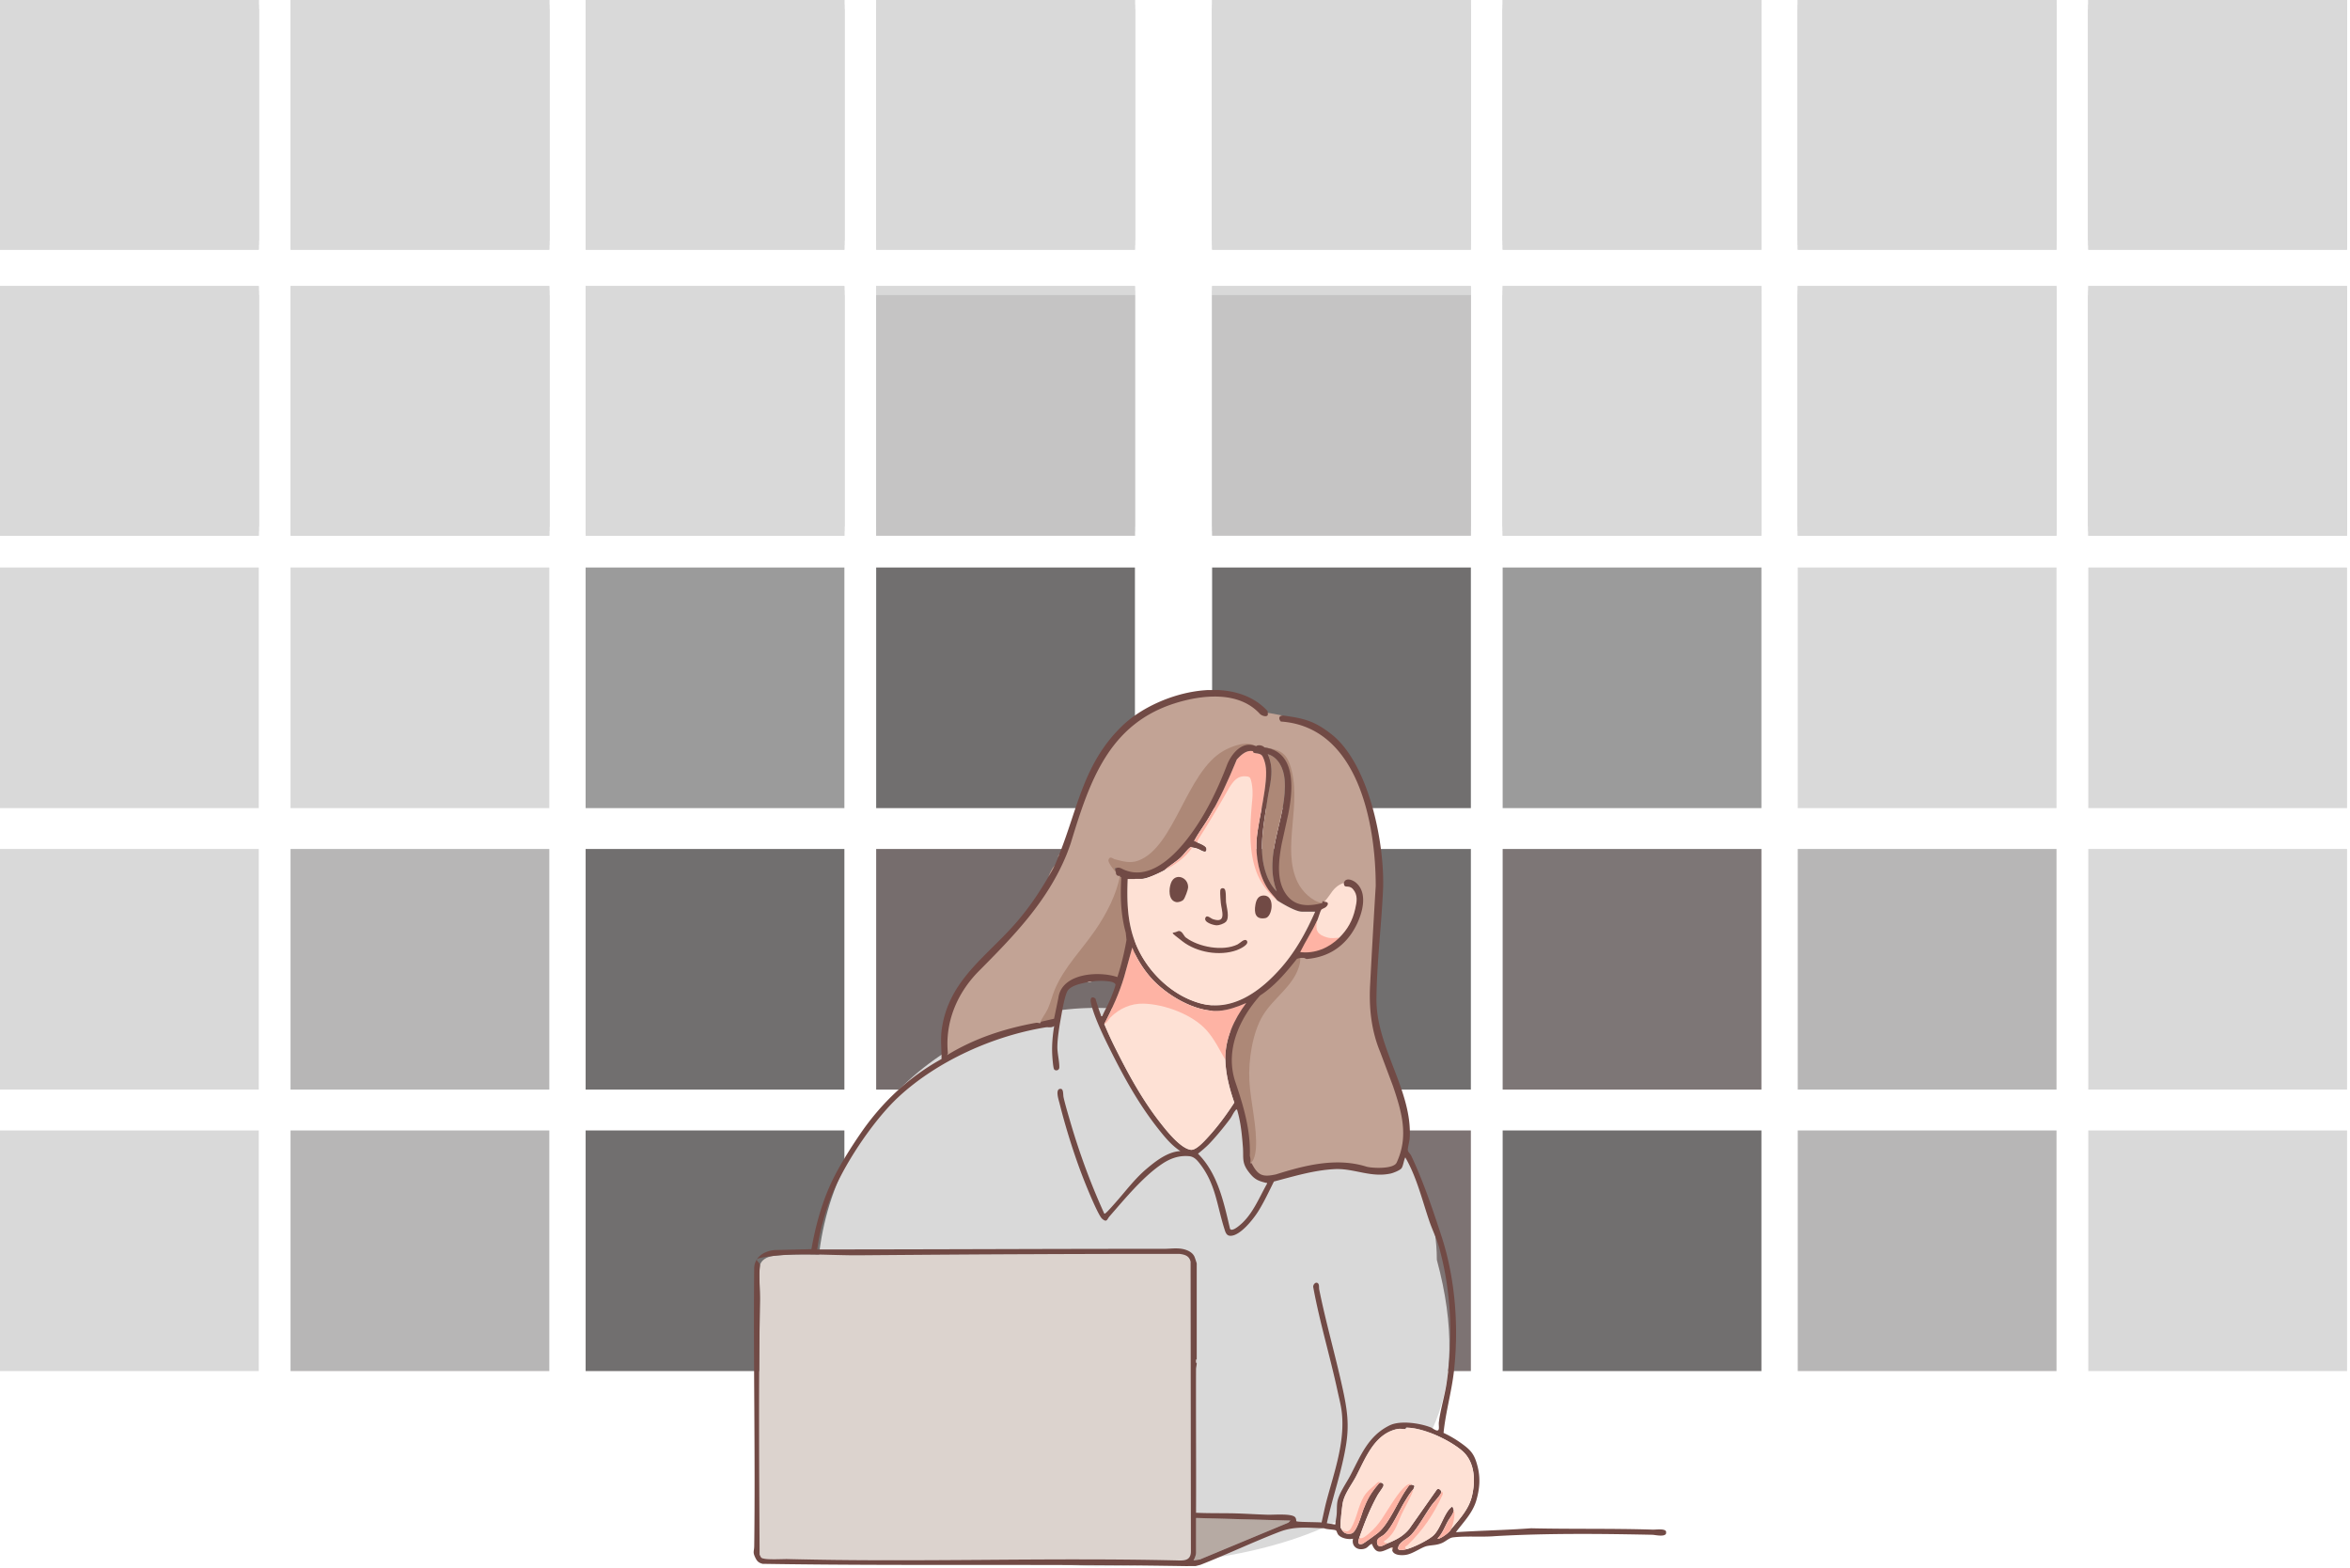 <svg xmlns="http://www.w3.org/2000/svg" width="565" height="377" fill="none"><path fill="#D9D9D9" d="M0 68.763h62.214v57.848H0zm69.854 0h62.214v57.848H69.854zM0 136.434h62.214v57.848H0zm69.854 0h62.214v57.848H69.854zM140.8 68.763h62.214v57.848H140.8zm69.854 0h62.214v57.848h-62.214z"/><path fill="#9B9B9B" d="M140.8 136.434h62.214v57.848H140.8z"/><path fill="#716F6F" d="M210.654 136.434h62.214v57.848h-62.214z"/><path fill="#D9D9D9" d="M0 204.105h62.214v57.848H0z"/><path fill="#B7B6B6" d="M69.854 204.105h62.214v57.848H69.854z"/><path fill="#D9D9D9" d="M0 271.776h62.214v57.848H0z"/><path fill="#B7B6B6" d="M69.854 271.776h62.214v57.848H69.854z"/><path fill="#716F6F" d="M140.8 204.105h62.214v57.848H140.8z"/><path fill="#766D6D" d="M210.654 204.105h62.214v57.848h-62.214z"/><path fill="#716F6F" d="M140.8 271.776h62.214v57.848H140.8z"/><path fill="#D9D9D9" d="M210.654 271.776h62.214v57.848h-62.214zM0 68.763h62.214v57.848H0zm69.854 0h62.214v57.848H69.854z"/><path fill="#D9D9D9" d="M0 69.854h62.214v57.848H0zm69.854 0h62.214v57.848H69.854zm70.946-1.091h62.214v57.848H140.8zm69.854 0h62.214v57.848h-62.214z"/><path fill="#D9D9D9" d="M140.8 69.854h62.214v57.848H140.8zm69.854 0h62.214v57.848h-62.214zM0 70.945h62.214v57.848H0zm69.854 0h62.214v57.848H69.854z"/><path fill="#D9D9D9" d="M0 70.945h62.214v57.848H0zm69.854 0h62.214v57.848H69.854zm70.946 0h62.214v57.848H140.8zm69.854 0h62.214v57.848h-62.214z"/><path fill="#D9D9D9" d="M140.8 70.945h62.214v57.848H140.8z"/><path fill="#C5C4C4" d="M210.654 70.945h62.214v57.848h-62.214z"/><path fill="#D9D9D9" d="M291.423 68.763h62.214v57.848h-62.214zm69.854 0h62.214v57.848h-62.214z"/><path fill="#716F6F" d="M291.423 136.434h62.214v57.848h-62.214z"/><path fill="#9B9B9B" d="M361.277 136.434h62.214v57.848h-62.214z"/><path fill="#D9D9D9" d="M432.223 68.763h62.214v57.848h-62.214zm69.854 0h62.214v57.848h-62.214zm-69.854 67.671h62.214v57.848h-62.214zm69.854 0h62.214v57.848h-62.214z"/><path fill="#716F6F" d="M291.423 204.105h62.214v57.848h-62.214z"/><path fill="#7D7676" d="M361.277 204.105h62.214v57.848h-62.214z"/><path fill="#7D7373" d="M291.423 271.776h62.214v57.848h-62.214z"/><path fill="#716F6F" d="M361.277 271.776h62.214v57.848h-62.214z"/><path fill="#B7B6B6" d="M432.223 204.105h62.214v57.848h-62.214z"/><path fill="#D9D9D9" d="M502.077 204.105h62.214v57.848h-62.214z"/><path fill="#B7B6B6" d="M432.223 271.776h62.214v57.848h-62.214z"/><path fill="#D9D9D9" d="M502.077 271.776h62.214v57.848h-62.214zM291.423 68.763h62.214v57.848h-62.214zm69.854 0h62.214v57.848h-62.214z"/><path fill="#D9D9D9" d="M291.423 69.854h62.214v57.848h-62.214zm69.854 0h62.214v57.848h-62.214zm70.946-1.091h62.214v57.848h-62.214zm69.854 0h62.214v57.848h-62.214z"/><path fill="#D9D9D9" d="M432.223 69.854h62.214v57.848h-62.214zm69.854 0h62.214v57.848h-62.214zm-210.654 1.091h62.214v57.848h-62.214zm69.854 0h62.214v57.848h-62.214z"/><path fill="#B7B6B6" fill-opacity=".6" d="M291.423 70.945h62.214v57.848h-62.214z"/><path fill="#D9D9D9" d="M361.277 70.945h62.214v57.848h-62.214zm70.946 0h62.214v57.848h-62.214zm69.854 0h62.214v57.848h-62.214z"/><path fill="#D9D9D9" d="M432.223 70.945h62.214v57.848h-62.214zm69.854 0h62.214v57.848h-62.214zM0 0h62.214v57.848H0zm69.854 0h62.214v57.848H69.854zM140.8 0h62.214v57.848H140.8zm69.854 0h62.214v57.848h-62.214z"/><path fill="#D9D9D9" d="M0 0h62.214v57.848H0zm69.854 0h62.214v57.848H69.854z"/><path fill="#D9D9D9" d="M0 1.091h62.214v57.848H0zm69.854 0h62.214v57.848H69.854zM140.8 0h62.214v57.848H140.8zm69.854 0h62.214v57.848h-62.214z"/><path fill="#D9D9D9" d="M140.8 1.091h62.214v57.848H140.8zm69.854 0h62.214v57.848h-62.214zM0 2.183h62.214v57.848H0zm69.854 0h62.214v57.848H69.854z"/><path fill="#D9D9D9" d="M0 2.183h62.214v57.848H0zm69.854 0h62.214v57.848H69.854zm70.946 0h62.214v57.848H140.8zm69.854 0h62.214v57.848h-62.214z"/><path fill="#D9D9D9" d="M140.8 2.183h62.214v57.848H140.8zm69.854 0h62.214v57.848h-62.214zM291.423 0h62.214v57.848h-62.214zm69.854 0h62.214v57.848h-62.214zm70.946 0h62.214v57.848h-62.214zm69.854 0h62.214v57.848h-62.214z"/><path fill="#D9D9D9" d="M291.423 0h62.214v57.848h-62.214zm69.854 0h62.214v57.848h-62.214z"/><path fill="#D9D9D9" d="M291.423 1.091h62.214v57.848h-62.214zm69.854 0h62.214v57.848h-62.214zM432.223 0h62.214v57.848h-62.214zm69.854 0h62.214v57.848h-62.214z"/><path fill="#D9D9D9" d="M432.223 1.091h62.214v57.848h-62.214zm69.854 0h62.214v57.848h-62.214zM291.423 2.183h62.214v57.848h-62.214zm69.854 0h62.214v57.848h-62.214z"/><path fill="#D9D9D9" d="M291.423 2.183h62.214v57.848h-62.214zm69.854 0h62.214v57.848h-62.214zm70.946 0h62.214v57.848h-62.214zm69.854 0h62.214v57.848h-62.214z"/><path fill="#D9D9D9" d="M432.223 2.183h62.214v57.848h-62.214zm69.854 0h62.214v57.848h-62.214zm-156.626 300.7c17.464 64.397-44.788 73.675-81.86 73.675-37.073 0-67.126-30.053-67.126-67.126 0-37.072 30.053-67.125 67.126-67.125 37.072 0 81.86 23.504 81.86 60.576Z"/><g clip-path="url(#a)"><path fill="#DCD3CE" d="M251.848 301.513c10.578-.029 21.155-.068 31.733-.049 1.303.167 2.351.482 2.654 1.888l.079 69.51c.039 2.585-1.901 2.32-3.85 2.281-30.988-.708-62.123.452-93.101-.325-1.215-.029-5.544.246-6.278-.295-.216-.157-.333-.55-.471-.786-.068-20.369-.235-40.816.089-61.174.039-2.497-.294-5.81-.01-8.179.176-1.455 1.782-2.251 3.075-2.418 6.259-.777 14.329-.118 20.803-.167 15.063-.118 30.204-.236 45.268-.276l.009-.01Z"/><path fill="#B6AAA3" d="m287.567 364.929 22.693.629-.519.501-21.243 8.838-1.558.236c.284-.384.627-1.367.627-1.809v-8.405.01Z"/><path fill="#C2A395" d="M304.775 171.419c.216-.089 3.174.55 3.751.629-.577.245-.881.56-.479 1.189 1.175.079 2.33.177 3.476.433 15.083 3.283 19.52 24.988 19.53 38.033 0 6.341-.833 12.789-1.097 19.16-.206 5.151-.754 11.57.431 16.544 2.252 9.486 10.802 22.59 5.641 32.273-.803 1.504-4.329 1.475-5.827 1.366-2.253-.147-4.564-1.071-6.729-1.248-3.203-.265-8.207.541-11.381 1.298-2.477.589-5.837 2.152-8.344 1.848-1.322-.158-2.723-2.124-3.203-3.303-.049-.128-.049-.246.03-.354.901-1.249 1.175-2.556 1.116-4.168-.147-4.286-.725-8.366-1.371-12.603-.774-7.107.059-15.276 4.779-20.929l3.967-4.354c1.655-1.917 3.193-4.257 3.252-6.823.323-.216.724-.245 1.224-.088 4.153-.403 7.189-1.445 10.019-4.63 2.351-2.635 5.142-8.7 3.193-12.003-.548-.934-1.449-1.946-2.635-1.887-.47.019-.705.344-1.028.462l-.196.412c-1.616.905-2.938 2.252-3.966 4.021l-.539.118c-.186.197-.313.197-.47.315-.891.344-1.783-.227-2.537-.708-4.877-3.136-5.592-9.428-5.2-14.824l.568-7.009c.303-5.869.715-14.195-6.758-14.844-.705-.089-1.381-.236-2.037-.315-7.219-1.759-12.752 5.25-15.7 11.089l-4.701 8.719c-1.234 2.065-2.586 4.149-4.359 5.781-3.682 3.391-5.817 2.772-9.99 1.513-1.204-.363.715 2.438 1.039 2.655l.068.55c.333.334.49.551.94.787.059.118.108.245.138.373.342 1.455-2.322 7.009-3.154 8.572a89.172 89.172 0 0 1-8.433 11.934 30.16 30.16 0 0 0-5.23 10.302c-.646 1.495-1.459 3.185-2.576 4.316-4.476.944-8.677 1.75-12.928 3.421-3.232 1.268-6.336 2.9-9.441 4.433-.176-2.988-.216-5.583.509-8.513 2.047-8.238 7.277-12.307 12.791-18.107 7.111-7.481 12.693-14.392 16.121-24.35 4.319-12.583 6.748-24.242 19.196-31.467 6.415-3.726 18.335-6.458 24.818-1.887.755.531 2.106 2.054 2.762 2.261.656.206.784-.344.941-.403l.009.01Z"/><path fill="#AD8877" d="M301.964 179.43c-1.106-.128-1.841-.255-2.977.236-3.398 1.484-4.339 6.419-5.808 9.555-3.31 7.068-10.44 19.956-19.01 20.811-2.684.265-2.762-.265-4.907-1.013-2.145-.747-.911-.039-.95.718-.45-.462-1.978-2.399-1.812-2.988.304-1.111 1.097-.285 1.46-.187 1.949.501 3.731 1.081 5.729.334 8.756-3.264 11.508-21.302 20.499-26.394 1.998-1.131 5.72-2.546 7.776-1.072Zm-32.712 31.093c.157.079.578.05.637.266.02 2.625-.235 5.2 0 7.825.196 2.241 1.283 5.465 1.263 7.382-.009.944-1.988 9.054-2.36 9.349-1.596-.885-4.192-.924-6.023-.786-2.253.177-6.552 1.219-7.444 3.529-.783 2.025-.999 4.866-1.635 6.999-.196.314-3.066.816-3.673.944.431-1.269 1.352-2.291 1.91-3.51.646-1.415 1.018-3.047 1.616-4.502 2.282-5.495 6.601-9.703 9.902-14.559 2.585-3.804 4.985-8.375 5.817-12.927l-.01-.01Zm44.289 19.799c-.304.03-.627-.02-.94 0 .088.806-.108 1.494-.353 2.241-1.459 4.621-6.121 7.422-8.638 11.6-2.498 4.158-3.487 10.814-3.232 15.621.274 5.151 1.919 11.226 1.577 16.338-.069.943-.412 3.204-1.411 3.529-.666-1.642-.323-3.038-.47-4.788-.186-2.3-.47-5.013-1.087-7.225-1.704-6.105-4.339-10.774-2.586-17.508.764-2.949 3.859-8.483 5.965-10.666.764-.796 2.351-1.7 3.281-2.526 2.213-1.966 4.025-4.365 5.935-6.606.421-.246 1.518-.266 1.969 0l-.01-.01Zm4.388-13.193c-1.793 1.288-5.7 1.023-7.434-.314-6.229-4.788-1.988-15.827-.911-22.118.98-5.673 1.459-13.389-5.592-14.952 2.977.363 5.005.806 6.111 4.001 3.222 9.299-2.096 20.044 1.851 28.301 1.058 2.212 3.497 4.679 5.975 5.082Z"/><path fill="#714A45" d="M304.775 171.418c.392 1.17-1.381.816-1.939.128-5.073-5.465-13.819-4.541-20.42-2.448-15.916 5.053-20.499 18.934-24.956 33.542a56.84 56.84 0 0 1-1.028 2.811c-4.652 11.384-12.84 19.7-21.282 28.203-5.113 5.259-7.992 12.2-7.248 19.592l-.206.423c6.543-4.021 13.82-6.4 21.351-7.766.147-.03.304-.01.471 0 .166.01.323.059.489.108l.372-.393 3.046-.708 1.029-4.974c.764-5.997 9.706-6.557 14.191-5.033a63.6 63.6 0 0 0 2.194-8.936l-.176-1.72c-1.224-4.404-1.332-8.759-1.078-13.35-.244 0-.323-.128-.313-.393-.49.295-1.116-.256-.94-.787-.617-1.071.401-1.356 1.293-.924 6.043 3.185 11.948-2.202 15.611-6.832 4.319-5.456 7.414-11.875 9.863-18.304 1.185-2.733 3.712-5.633 6.885-4.256.519-.433 1.626-.207 2.037.314 7.757.983 6.856 10.401 5.691 16.092l-1.587 7.216c-.735 4.089-1.381 9.172 1.547 12.553 2.184 2.507 5.368 2.261 8.276 1.524-.117-.442.118-.541.47-.315.49-.452 1.137-.206 1.176.462.039.669-1.048 1.377-1.665 1.662l-.862 2.369-.372.069-.5 1.671-3.085 5.564c-.401.305-.401.314.01.029 3.046.236 5.896-.973 8.197-2.919l.696-.266.147-.599c2.066-1.504 5.857-10.126 2.115-11.354-.822.078-1.939-.512-1.165-1.239.431-1.376 2.135-.708 2.997.059 3.34 2.979.862 9.28-1.313 12.337-2.605 3.657-6.219 5.564-10.675 5.928l-.549-.256a3.594 3.594 0 0 0-1.772.236c-2.635 3.313-5.328 6.518-8.844 8.798-4.976 5.584-8.482 13.163-5.955 20.752 1.969 5.81 3.712 11.619 3.487 17.793.195.659.225 1.248.088 1.75l.352.029c1.518 2.949 2.615 3.402 5.887 2.664 6.973-2.192 14.544-4.119 21.781-1.828 1.519.383 6.464.58 7.189-.983 2.948-6.331 1.254-12.131-.881-18.422l-3.066-8.169c-2.184-5.25-2.742-10.804-2.409-16.486.411-7.795.852-15.6 1.332-23.445 0-15.08-4.29-38.26-22.82-39.528-.656-.757-.402-1.514.617-1.435 4.965.678 7.414 1.268 11.478 4.424 9.148 7.117 12.978 26.561 12.478 37.591-.402 8.67-1.489 17.36-1.577 26.06-.117 11.747 8.766 22.207 7.982 33.62-.049.658-.509 2.349-.44 2.801.068.453.597.885.783 1.259 2.86 6.006 5.308 13.241 7.375 19.621 3.271 10.096 4.123 21.725 2.928 32.243-.568 5.004-1.998 9.831-2.497 14.834a26.45 26.45 0 0 1 4.113 2.389c2.449 1.75 3.301 2.664 4.065 5.662.715 2.773.499 5.407-.284 8.13-.862 3.028-3.085 5.24-4.926 7.697 6.023-.403 12.046-.491 18.07-.943 9.774.226 19.548.019 29.264.324.803.03 3.085-.344 3.222.551.206 1.425-2.576.707-3.359.688-12.615-.256-25.161-.384-37.717.324-3.232.285-7.012-.088-10.186.305-.91.108-1.772 1.002-2.693 1.376-1.332.541-2.272.442-3.526.698-1.351.275-3.349 1.858-5.083 2.123-1.097.177-3.291.148-3.33-1.376.029-.167-.068-.275-.313-.314-1.998.835-3.467 1.907-4.545-.944-.607.157-.93.865-1.635 1.111-1.783.629-3.34-.521-2.899-2.36-1.048.266-2.929-.098-3.605-1.022-.215-.295-.323-.914-.568-1.003-.685-.226-2.047-.177-2.81-.481-3.85-.089-6.964-.58-10.696.855-6.395 2.457-12.624 5.436-19.01 7.933l-1.185.305c-.881-.01-1.773.009-2.664 0-33.74-.551-67.647 0-101.417-.541-.979-.265-1.342-.619-1.773-1.524-.646-1.346-.264-1.455-.244-2.723.284-22.305-.226-44.62-.01-66.925.156-2.673 2.38-3.981 4.818-4.266l8.942-.216c1.078-6.066 2.743-12.101 5.563-17.577 1.763-3.421 4.182-7.245 6.367-10.41 5.063-7.334 11.537-13.419 19.352-17.724.03-2.497-.293-4.729.069-7.235 1.596-11.069 9.647-16.604 16.62-24.154 3.585-3.873 6.347-7.864 9.001-12.405.461-.974.98-1.917 1.567-2.832.274-.599.529-1.278.784-1.887.049-.285.137-.56.313-.786 4.496-11.325 5.867-21.952 15.171-30.868 8.08-7.736 25.847-12.759 34.602-3.775.216.227.353.374.304.718l-.02.039Zm2.351 45.082c-.686-.894-1.508-1.69-2.165-2.624-2.282-3.264-3.104-7.973-2.84-11.905.323-4.827 2.987-13.979 2.116-18.147-.128-.59-.51-1.976-.96-2.329-.598-.463-1.283-.335-1.822-.531-.372-.128-.294-.462-.95-.433-1.214.069-2.37 1.19-3.144 2.045-2.037 4.964-4.143 9.663-6.914 14.264-1.078 1.799-2.39 3.529-3.35 5.347.294.03.529.197.784.315.558.256 2.125.806 2.194 1.494.156 1.504-1.47.295-1.989.108a5.607 5.607 0 0 0-1.449-.354c-.03 0-.108-.177-.343-.137-.94.678-1.577 1.73-2.468 2.575-.891.846-2.684 1.957-3.918 3.058-1.214.639-4.113 2.044-5.396 2.044h-3.369c-.206 5.191-.108 10.312 1.802 15.237 2.605 6.724 8.599 12.711 15.602 14.647 7.854 2.173 14.73-3.057 19.607-8.68 3.438-3.961 5.945-8.562 8.061-13.349h-3.213c-1.449 0-4.573-1.848-5.866-2.674l-.01.029Zm-.157-2.202c-3.428-8.994 2.654-17.842 1.881-26.935-.216-2.507-1.46-5.318-4.065-6.045 1.802 3.843.441 7.421-.117 11.275-.764 5.249-2.028 11.089-.627 16.25.548 2.015 1.4 4 2.928 5.465v-.01Zm-41.468 31.88a78.348 78.348 0 0 0 2.478 5.446c3.193 6.419 6.641 12.78 11.077 18.412 1.499 1.907 4.809 6.075 7.258 6.39 1.273.157 3.31-2.163 4.152-3.077 2.322-2.516 4.427-5.397 6.298-8.277-1.136-3.244-2.067-6.803-2.155-10.263-.117-5.013 2.067-9.742 5.005-13.664-2.018.885-4.29 1.71-6.513 1.868-5.739.393-12.811-3.844-16.493-8.061-1.744-1.996-3.448-4.689-4.378-7.147l-1.959 7.068c-1.185 3.942-2.889 7.668-4.77 11.305Zm-2.977-10.204c-.441-.128-.784.089-1.097.158-1.449.314-4.162.806-4.858 2.27-.695 1.465-1.244 4.906-1.508 6.341-.382 2.094-.842 4.945-.842 7.019 0 1.494.499 3.431.47 4.866-.02.806-1.068.904-1.293.363-.225-.54-.392-2.978-.411-3.499-.118-2.232.107-4.63.47-6.832-.637.511-1.381.216-2.096.334-12.497 2.045-25.886 8.022-35.229 16.633-6.239 5.751-13.702 16.967-16.621 24.939-1.381 3.775-2.497 7.825-3.016 11.817 27.785 0 55.561-.158 83.337-.148 1.508 0 3.105-.265 4.613.059 1.087.236 2.243.767 2.733 1.819.088.196.548 1.543.548 1.651v23.013c-.255.147-.255.786 0 .944 0 .531-.167.973-.167 1.484-.039 11.492.049 22.993 0 34.485 3.154.147 6.318.069 9.471.147 2.576.069 5.23.256 7.816.325 1.41.039 5.563-.334 6.493.55.373.354.284.954.333 1.003.255.246 5.26.197 6.073.315.401-1.721.734-3.461 1.185-5.171 1.831-6.901 4.515-14.156 3.663-21.421-.186-1.592-.657-3.381-.999-4.974-1.793-8.346-4.29-16.524-5.838-24.939-.176-.62.598-1.534 1.146-.973.324.324.186 1.022.275 1.454 1.625 8.071 3.927 15.955 5.67 23.996 1.039 4.788 1.577 8.425.784 13.36-1.029 6.419-3.232 12.514-4.623 18.844l2.037.315c.049-.757.235-1.524.314-2.281.098-.963.019-2.172.176-3.126.323-2.015 2.174-4.571 3.144-6.429 2.488-4.767 4.28-9.506 9.461-12.022 2.566-1.239 7.316-.511 9.911.521.402.157 1.597 1.219 1.851.452.128-.393-.019-1.18.04-1.681.362-3.047 1.371-6.213 1.841-9.309 1.626-10.755 1.146-22.246-1.773-32.725-.617-2.222-1.655-4.267-2.38-6.41-1.753-5.151-3.016-10.518-5.759-15.266-.342.629-.509 2.113-.91 2.624-.392.502-1.94 1.111-2.586 1.259-4.848 1.061-8.883-1.308-13.565-1.052-4.975.265-9.755 1.73-14.524 2.978-1.166 2.34-2.361 4.906-3.742 7.118-1.155 1.867-4.407 6.035-6.777 5.927-.95-.039-1.166-.963-1.41-1.73-1.773-5.574-2.067-10.695-5.887-15.61-.675-.866-1.39-1.701-2.595-1.799-2.419-.207-4.456.521-6.415 1.818-4.613 3.057-9.05 8.484-12.723 12.681-.568.649-.587 1.563-1.753.551-.96-.826-3.78-7.796-4.417-9.427-2.223-5.643-4.348-12.446-5.827-18.344-.196-.786-1.156-3.578.313-3.46.676.049.519 1.376.656 2.015.373 1.661.931 3.529 1.411 5.181 2.243 7.795 5.014 15.404 8.374 22.777.235.068.264-.069.391-.158.373-.255 1.92-2.035 2.351-2.516 2.429-2.733 4.535-5.613 7.355-8.012 2.272-1.927 5.162-4.188 8.208-4.325-2.136-1.377-3.752-3.372-5.319-5.348-4.72-5.967-8.276-12.426-11.664-19.238-1.489-2.988-3.898-7.963-4.545-11.148-.196-.993.186-1.612 1.097-.943.412 1.337.823 2.703 1.332 4.001.069.186-.117.294.314.236.597-1.387 1.361-2.694 1.949-4.09.225-.521 1.341-3.283 1.224-3.558-.176-.404-.823-.59-1.234-.659-1.313-.226-3.134-.246-4.447-.01l.02-.01Zm34.896 30.789c-.294-.069-.304.098-.441.265-.46.531-.783 1.337-1.214 1.927-1.371 1.858-3.408 4.325-4.995 5.987-.852.884-1.792 1.651-2.742 2.428 4.76 4.748 6.199 11.678 7.698 18.029.46.914 2.497-.954 2.948-1.377 2.693-2.565 4.143-6.242 5.945-9.427.049-.344-.049-.187-.235-.226-2.057-.492-2.88-.924-4.212-2.684-1.675-2.212-1.156-3.391-1.342-5.878-.235-3.038-.528-6.115-1.41-9.034v-.01Zm-45.571 34.75c-15.064.039-30.205.157-45.268.275-6.474.049-14.545-.609-20.803.167-6.258.777-2.899.954-3.075 2.419-.284 2.369.049 5.682.01 8.179-.324 20.358-.157 40.805-.089 61.174.128.236.255.629.471.786.734.551 5.063.266 6.277.295 30.979.786 62.114-.374 93.102.324 1.949.05 3.889.305 3.849-2.28l-.078-69.511c-.304-1.405-1.361-1.72-2.654-1.887-10.578-.02-21.155.02-31.733.049l-.009.01Zm97.058 66.08c2.028-2.409 4.251-4.778 4.995-7.943.891-3.765.686-8.278-2.419-10.902-3.085-2.605-9.255-5.505-13.31-5.515-.294 0-.206.324-.313.334-.843.03-1.166-.206-2.263.069-5.308 1.347-7.365 7.117-9.618 11.393-1.087 2.055-2.84 4.218-3.192 6.538-.206 1.356-.461 3.814-.5 5.16-.02.649.108.6.323 1.023.451.875 1.264 1.13 2.263.934 1.322-.256 2.458-4.63 2.938-5.849.989-2.517 1.812-3.942 3.565-6.007.176-.206.323-.383.627-.393.431.167.734.285.597.826-.088.334-1.136 1.71-1.41 2.212-1.91 3.539-3.017 6.389-4.358 10.154-.285.787-.627 1.966.793 1.504.215-.068 3.291-2.29 3.663-2.605 2.762-2.27 4.75-7.608 7.003-10.724.303-.413.489-.885 1.067-.895 1.038.315.725.285.47 1.101-.783.836-1.489 2.005-2.096 2.998-1.4 2.281-2.958 5.997-4.779 7.766-.823.796-2.145.993-1.842 2.31.304 1.318 1.842.217 2.459-.039 2.096-.875 3.741-1.661 5.23-3.47l6.699-9.536c.539-.196.627.04.911.276.107.304.176.403.01.707-.471.895-1.705 2.114-2.331 3.009-1.46 2.064-3.095 5.072-4.721 6.881-.96 1.071-3.027 1.769-3.222 3.224-.118.836 1.479.433 1.968.315 1.597-.364 5.407-2.232 6.572-3.372 1.596-1.553 2.37-4.787 3.918-6.439.705-.757.656-.295.93.393-.108.973-.95 1.848-1.44 2.723-.773 1.386-1.312 2.979-2.478 4.109.196.167.686-.108.882-.206.705-.364 2.106-1.357 2.399-2.064h.01Zm-61.34-2.664v8.404c0 .443-.342 1.426-.627 1.809l1.558-.236 21.243-8.837.519-.502-22.693-.629v-.009Z"/><path fill="#C8B2A9" d="M262.524 235.974c-.294.049-.666.295-1.097.157.313-.068.656-.285 1.097-.157Z"/><path fill="#C2B1AE" d="M287.724 327.701c-.255-.157-.255-.796 0-.944v.944Z"/><path fill="#AD8877" d="M306.969 214.299c-1.528-1.455-2.38-3.451-2.928-5.466-1.401-5.151-.137-11 .627-16.25.558-3.853 1.919-7.431.117-11.275 2.605.728 3.849 3.539 4.065 6.046.773 9.093-5.309 17.94-1.881 26.935v.01Z"/><path fill="#F9DBCF" d="M334.353 372.154c.363-.157.559-.363.47.236-.088.6-.156.069-.156.079l-.314-.315Z"/><path fill="#FEE1D5" d="m348.907 367.593-.225-.275c.48-1.367.754-2.841.852-4.276-.274-.679-.235-1.141-.93-.394-1.548 1.652-2.322 4.886-3.918 6.439-1.175 1.14-4.975 3.008-6.572 3.372-1.009-.059-.578-.904.108-1.248 3.604-3.372 6.258-7.56 8.384-11.993.127-.266-.02-.679-.196-.895-.284-.246-.372-.482-.911-.275l-6.699 9.535c-1.489 1.809-3.134 2.595-5.23 3.47-.676.138-1.274.256-1.048-.688 1.391-1.16 2.184-2.045 3.007-3.716 1.185-2.988 2.693-5.849 4.299-8.631.255-.816.568-.776-.47-1.101-.666.03-1.263.413-1.812 1.141a63.657 63.657 0 0 0-5.318 7.657c-.47.895-4.202 4.975-5.25 4.375-.215-.118-.205-.167-.147-.462 1.342-3.775 2.439-6.616 4.359-10.155.274-.501 1.322-1.877 1.41-2.212.137-.54-.166-.658-.597-.825-.177-.02-.519-.02-.657.108-1.567 1.337-3.251 3.027-3.956 4.993l-1.646 4.68c-.597 1.494-1.518 3.175-3.134 1.533-.215-.422-.343-.373-.323-1.022.039-1.347.294-3.804.5-5.161.352-2.32 2.105-4.483 3.192-6.537 2.253-4.276 4.31-10.047 9.618-11.394 1.097-.275 1.42-.039 2.262-.068.843-.03.02-.335.314-.335 4.055.01 10.225 2.91 13.31 5.515 3.105 2.615 3.31 7.137 2.419 10.902-.744 3.165-2.967 5.535-4.995 7.943Z"/><path fill="#FEB3A4" d="M339.368 356.917c-.578.01-.764.482-1.068.895-2.243 3.116-4.241 8.454-7.003 10.725-.381.314-3.447 2.536-3.662 2.605-1.411.462-1.068-.708-.794-1.504.5.649 1.9-.639 2.351-1.023 2.585-2.192 3.545-4.345 5.347-7.038.774-1.16 3.144-4.925 4.584-4.817.147.01.206.148.245.157Zm-1.254 15.552c-.49.108-2.086.511-1.968-.315.195-1.454 2.252-2.152 3.222-3.224 1.626-1.809 3.261-4.817 4.721-6.881.626-.895 1.86-2.114 2.33-3.008.471-.895.098-.403-.009-.708.323.275.568.492.44.983-2.066 4.63-4.769 8.631-8.422 12.141-.412.393-.95.324-.314 1.022v-.01Zm1.724-14.451c-.558 1.809-1.988 4.217-2.85 6.016-.764 1.603-1.244 3.382-2.4 4.817-1.155 1.435-1.733 1.534-1.792 1.652-.274.55.617.344.774.54-.617.256-2.135 1.465-2.459.04-.323-1.426 1.019-1.514 1.842-2.31 1.831-1.77 3.379-5.486 4.779-7.766.607-.993 1.322-2.153 2.096-2.999l.01.01Zm-7.826-1.572c-.303 0-.45.186-.626.393-1.744 2.064-2.576 3.49-3.565 6.006-.48 1.219-1.626 5.594-2.939 5.849-.999.197-1.811-.059-2.262-.934 1.616.934 2.018.108 2.693-1.307 1.117-2.35 1.489-5.426 3.174-7.491.773-.944 1.821-1.641 2.654-2.516.382-.325.558-.118.871 0Zm16.895 11.147c-.294.708-1.694 1.71-2.399 2.064-.706.354-.686.374-.882.207 1.156-1.131 1.695-2.723 2.478-4.109.49-.875 1.332-1.75 1.44-2.723.431 1.052-.186 3.48-.627 4.551l-.01.01Z"/><path fill="#FEE1D5" d="M294.609 254.819c.078 3.46 1.019 7.019 2.155 10.263-1.871 2.871-3.977 5.751-6.298 8.277-.842.914-2.879 3.234-4.152 3.077-2.449-.305-5.759-4.473-7.258-6.39-4.436-5.632-7.884-11.993-11.077-18.412a87.84 87.84 0 0 1-2.478-5.446c3.497-5.623 9.305-5.996 15.308-4.197 6.729 2.005 11.508 6.065 13.8 12.838v-.01Z"/><path fill="#FEB3A4" d="M265.501 246.179c1.881-3.638 3.585-7.363 4.77-11.305l1.959-7.068c.93 2.457 2.634 5.151 4.378 7.146 3.682 4.218 10.754 8.464 16.493 8.061 2.223-.157 4.495-.983 6.513-1.868-2.938 3.923-5.132 8.651-5.005 13.665-1.41-2.448-2.634-5.014-4.544-7.147-3.399-3.795-10.078-6.232-15.093-6.37-3.085-.089-5.808 1.15-7.992 3.303-.519.511-.764 1.327-1.479 1.583Zm41.625-29.678c-6.611-4.188-6.993-12.573-6.738-19.72.098-2.684.754-5.613.284-8.277-.089-.511-.294-1.013-.451-1.514-1.42-.118-2.302-.098-3.261 1.003-2.204 2.546-4.251 7.245-6.2 10.272-.93 1.445-1.939 2.822-2.879 4.257-.255-.118-.49-.295-.784-.315.96-1.828 2.272-3.558 3.35-5.347 2.771-4.601 4.877-9.3 6.914-14.264.774-.855 1.93-1.976 3.144-2.045 1.215-.069.578.295.95.433.539.196 1.224.068 1.822.53.46.354.842 1.74.96 2.33.871 4.168-1.793 13.32-2.116 18.147-.264 3.932.568 8.641 2.84 11.905.647.933 1.479 1.72 2.165 2.624v-.019Z"/><path fill="#FEE1D5" d="M323.09 212.254c.039 1.592 1.107.275 2.184 1.494 1.264 1.426.94 3.077.549 4.787-.627 2.773-1.842 4.945-3.84 6.911-2.624 1.278-7.198-.649-5.318-4.079.235-.492.794-2.399.98-2.635.186-.236.862-.423 1.136-.668.695-.62.695-1.288-.392-1.259 1.743-1.818 1.998-3.588 4.691-4.551h.01Z"/><path fill="#FEB3A4" d="M321.993 225.446c-2.488 2.458-5.857 3.883-9.392 3.451 1.244-2.556 2.84-4.974 4.064-7.54-.519 2.32.118 3.362 2.351 4.001 1.126.324 1.831.118 2.967.079l.01.009Z"/><path fill="#FEE1D5" d="m287.881 202.522.107-.541a266.744 266.744 0 0 0 7.571-12.651c.94-1.426 1.861-2.723 3.653-2.694 1.283.02 1.42.197 1.695 1.524.254 1.239.284 2.507.196 3.765-.49 5.397-.99 11.344.607 16.603.989 3.264 2.811 5.79 5.406 7.983 1.293.816 4.417 2.673 5.867 2.673h3.212c-2.115 4.788-4.613 9.388-8.06 13.35-4.878 5.613-11.753 10.853-19.608 8.68-7.003-1.936-13.006-7.933-15.602-14.647-1.91-4.925-2.008-10.047-1.802-15.237h3.369c1.293 0 4.182-1.406 5.397-2.045 2.419-1.514 4.632-3.136 6.405-5.397l.323-.098c.568.069.921.157 1.45.354.519.187 2.145 1.396 1.988-.108-.069-.688-1.636-1.239-2.194-1.494l.02-.02Z"/><path fill="#FDB3A4" d="M286.627 203.771c-1.665 2.457-4.143 4.128-6.729 5.495 1.234-1.101 2.704-1.927 3.918-3.058 1.215-1.13 1.528-1.897 2.468-2.575.235-.039.314.128.343.138Z"/><path fill="#714A45" d="M299.731 226.115c.823.944-1.763 2.094-2.389 2.32-4.114 1.484-9.618.541-13.056-2.133-3.438-2.674-2.38-1.779-1.263-2.35 1.116-.57 1.547 1.042 2.047 1.416 3.075 2.33 8.942 3.401 12.458 1.691.578-.285 1.684-1.524 2.203-.934v-.01Zm-15.19-9.82c-.363.412-1.244.688-1.793.57-1.87-.403-1.762-3.156-1.204-4.611.979-2.565 4.241-1.346 4.104 1.141-.03.54-.755 2.506-1.107 2.9Zm19.245-1.003c2.86-.079 2.165 5.141.441 5.436-2.4.413-2.733-1.248-2.4-3.195.196-1.14.627-2.202 1.959-2.241Zm-9.079 6.34c-.421.433-1.587.846-2.194.826-.823-.03-3.242-.728-2.683-1.868.362-.737 1.243.207 1.802.393 3.388 1.121 2.047-2.133 1.88-3.922-.166-1.789-.196-2.979-.078-3.215.176-.363.656-.422.95-.167.46.384.303 2.576.382 3.235.147 1.327.94 3.706-.059 4.738v-.02Z"/><path fill="#BE9F92" d="M252.044 210.838c.353-.983.852-2.054 1.567-2.831-.509 1.121-.969 1.809-1.567 2.831Z"/><path fill="#B8998D" d="M254.385 206.13c-.02-.315.059-.59.313-.787-.107.256-.205.531-.313.787Z"/></g><defs><clipPath id="a"><path fill="#fff" d="M181.185 165.904h219.386v210.654H181.185z"/></clipPath></defs></svg>
